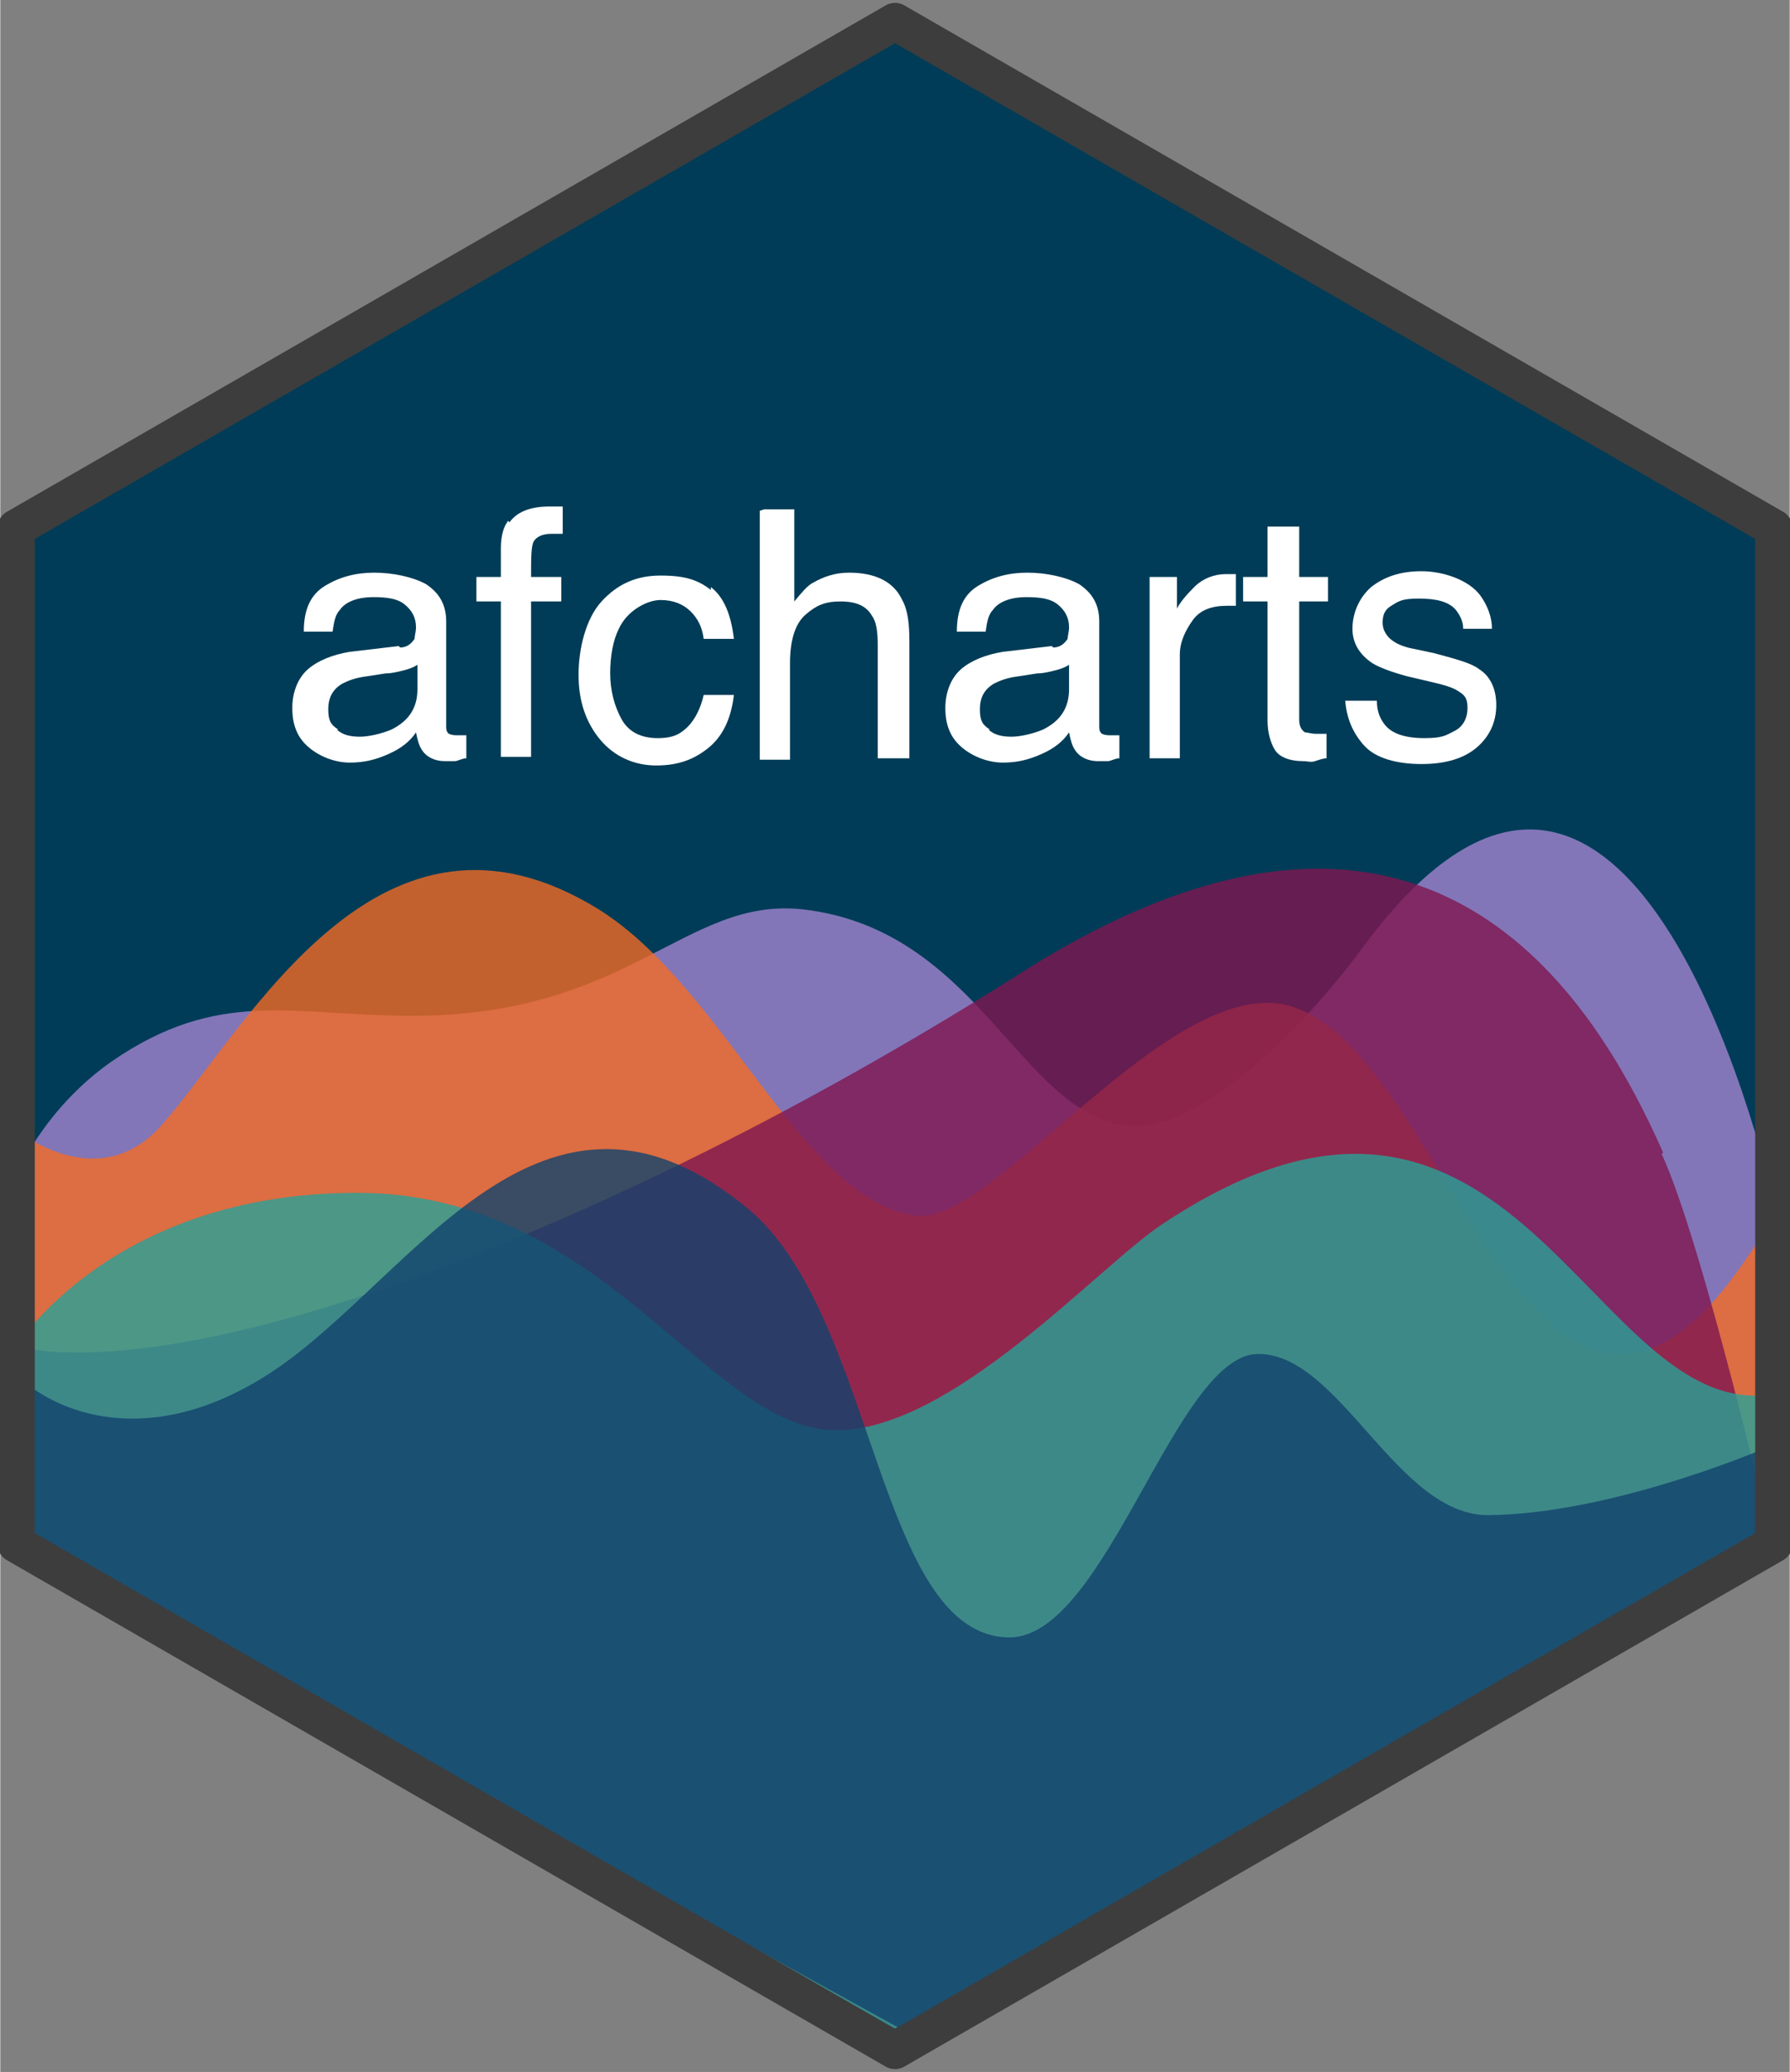 <?xml version="1.0" encoding="UTF-8"?>
<svg id="afcharts_sticker" data-name="afcharts sticker" xmlns="http://www.w3.org/2000/svg" version="1.1" width="124.44pt" height="144.00pt" viewBox="0 0 124.4 144">
  <rect x="0" y="0" width="124.4" height="144" fill="#808080" stroke="none"/>
  <defs>
    <style>
      .cls-1 {
        fill: #a285d1;
      }

      .cls-1, .cls-2, .cls-3, .cls-4, .cls-5 {
        opacity: .8;
      }

      .cls-1, .cls-2, .cls-3, .cls-4, .cls-5, .cls-6 {
        isolation: isolate;
      }

      .cls-1, .cls-2, .cls-3, .cls-4, .cls-5, .cls-7, .cls-8 {
        stroke-width: 0px;
      }

      .cls-2 {
        fill: #28a197;
      }

      .cls-3 {
        fill: #801650;
      }

      .cls-4 {
        fill: #f46a25;
      }

      .cls-5 {
        fill: #12436d;
      }

      .cls-9 {
        fill: none;
        stroke: #3d3d3d;
        stroke-linejoin: round;
        stroke-width: 2.6px;
      }

      .cls-7 {
        fill: #fff;
      }

      .cls-8 {
        fill: #003c57;
      }
    </style>
  </defs>
  <polygon id="background" class="cls-8" points="1.1 36.7 1.1 107.3 62.2 142.5 123.3 107.3 123.3 36.7 62.2 1.5 1.1 36.7"/>
  <g id="shapes">
    <path id="purple" class="cls-1" d="M1.1,81.7s1.9-4.6,6.6-7.9c7.5-5.2,12.7-3.2,20.9-3.2,15.2,0,19-8.3,27.2-7.4,12.1,1.4,15,13.9,22.3,15,5.3.8,12.8-7.2,16.5-12.2,19.2-26.2,28.7,17.6,28.7,17.6v23.6l-61,33.7L1.1,107.3v-25.5Z"/>
    <path id="orange" class="cls-4" d="M1.1,78.5s5.7,4.8,10.2-.4c6.1-7,15.1-24.3,30.3-14.9,8.8,5.5,14.2,20.3,22.1,21.3,5.1.6,16.4-15.1,24.6-14.8s13.3,18.5,20.8,23.3c8.3,5.3,14.1-10.1,14.1-7.5v21.7l-61,33.7L1.1,107.3v-28.8Z"/>
    <path id="pink" class="cls-3" d="M115.6,80.1c-4.8-10.8-16.4-30.2-44.3-12.7C43.5,85.1,13.9,96.3,1.1,93.6v13.7l61.1,33.7,61-33.7s-4.8-20.8-7.7-27.1Z"/>
    <path id="teal" class="cls-2" d="M1.1,93.6s6.6-10.7,23.7-10.7,24.3,16.2,33.1,16.5c8.2.2,18.5-11.5,23-14.4,24.5-16.2,29.6,13.9,42.3,11.9v10.4l-61,33.7L1.1,107.3v-13.7Z"/>
    <path id="blue" class="cls-5" d="M123.3,100.4s-10.9,4.8-19.8,4.9c-6.4.1-10.4-11.3-16.1-11.2s-10.5,19.6-17.2,19.7c-9.2,0-9.3-22.2-18.1-29.7-14.5-12.1-23.5,4.9-33.3,11.3-8.6,5.6-15.1,2.6-17.5.3v11.5l61.1,33.7,61-33.7v-6.8h0Z"/>
  </g>
  <polygon id="outline" class="cls-9" points="1.1 36.7 1.1 107.3 62.2 142.5 123.3 107.3 123.3 36.7 62.2 1.5 1.1 36.7"/>
  <g id="title" class="cls-6">
    <path class="cls-7" d="M27.8,45c.5,0,.8-.3,1-.6,0-.2.1-.5.1-.8,0-.7-.3-1.2-.8-1.6s-1.2-.5-2.2-.5-1.9.3-2.3.9c-.3.3-.4.8-.5,1.5h-2c0-1.6.5-2.6,1.5-3.2,1-.6,2.1-.9,3.4-.9s2.7.3,3.6.8c.9.6,1.4,1.4,1.4,2.6v7.2c0,.2,0,.4.1.5,0,.1.3.2.6.2s.2,0,.3,0,.2,0,.4,0v1.6c-.3,0-.6.2-.8.2s-.4,0-.7,0c-.7,0-1.3-.3-1.6-.8-.2-.3-.3-.7-.4-1.2-.4.6-1,1.1-1.9,1.5s-1.7.6-2.7.6-2.1-.4-2.9-1.1-1.1-1.6-1.1-2.7.4-2.1,1.1-2.7,1.7-1,2.9-1.2l3.4-.4ZM23.4,50.7c.4.4,1,.5,1.6.5s1.5-.2,2.2-.5c1.2-.6,1.8-1.5,1.8-2.8v-1.7c-.3.2-.6.3-1,.4-.4.1-.8.2-1.2.2l-1.3.2c-.8.1-1.3.3-1.7.5-.7.4-1,1-1,1.8s.2,1.1.7,1.4Z"/>
    <path class="cls-7" d="M35.4,36.3c.5-.7,1.4-1.1,2.8-1.1s.3,0,.4,0,.3,0,.5,0v1.9c-.2,0-.4,0-.5,0s-.2,0-.3,0c-.6,0-1,.2-1.2.5s-.2,1.2-.2,2.5h2.1v1.7h-2.1v10.8h-2.1v-10.8h-1.7v-1.7h1.7v-2c0-.9.2-1.5.5-1.9Z"/>
    <path class="cls-7" d="M49.4,40.8c.9.7,1.4,1.9,1.6,3.6h-2.1c-.1-.8-.4-1.4-.9-1.9s-1.2-.8-2.1-.8-2.3.7-2.9,2c-.4.8-.6,1.9-.6,3.1s.3,2.3.8,3.2,1.4,1.3,2.5,1.3,1.6-.3,2.1-.8.9-1.3,1.1-2.2h2.1c-.2,1.7-.8,2.9-1.8,3.7s-2.1,1.2-3.6,1.2-2.9-.6-3.9-1.8-1.5-2.7-1.5-4.5.5-3.9,1.6-5.1,2.4-1.8,4.1-1.8,2.6.3,3.5,1Z"/>
    <path class="cls-7" d="M53.1,35.4h2.1v6.4c.5-.6.9-1.1,1.3-1.3.7-.4,1.5-.7,2.5-.7,1.8,0,3.1.6,3.7,1.9.4.7.5,1.7.5,2.9v8.1h-2.2v-7.9c0-.9-.1-1.6-.4-2-.4-.7-1.1-1-2.2-1s-1.7.3-2.4.9-1.1,1.7-1.1,3.4v6.7h-2.1v-17.3Z"/>
    <path class="cls-7" d="M73.2,45c.5,0,.8-.3,1-.6,0-.2.1-.5.1-.8,0-.7-.3-1.2-.8-1.6s-1.2-.5-2.2-.5-1.9.3-2.3.9c-.3.3-.4.8-.5,1.5h-2c0-1.6.5-2.6,1.5-3.2,1-.6,2.1-.9,3.4-.9s2.7.3,3.6.8c.9.6,1.4,1.4,1.4,2.6v7.2c0,.2,0,.4.1.5,0,.1.3.2.6.2s.2,0,.3,0,.2,0,.4,0v1.6c-.3,0-.6.2-.8.2s-.4,0-.7,0c-.7,0-1.3-.3-1.6-.8-.2-.3-.3-.7-.4-1.2-.4.6-1,1.1-1.9,1.5s-1.7.6-2.7.6-2.1-.4-2.9-1.1-1.1-1.6-1.1-2.7.4-2.1,1.1-2.7,1.7-1,2.9-1.2l3.4-.4ZM68.7,50.7c.4.4,1,.5,1.6.5s1.5-.2,2.2-.5c1.2-.6,1.8-1.5,1.8-2.8v-1.7c-.3.2-.6.3-1,.4-.4.1-.8.2-1.2.2l-1.3.2c-.8.1-1.3.3-1.7.5-.7.4-1,1-1,1.8s.2,1.1.7,1.4Z"/>
    <path class="cls-7" d="M79.8,40.1h2v2.2c.2-.4.6-.9,1.2-1.5s1.4-.9,2.2-.9.1,0,.2,0,.3,0,.5,0v2.2c-.1,0-.2,0-.3,0s-.2,0-.3,0c-1.1,0-1.9.3-2.4,1s-.9,1.5-.9,2.4v7.2h-2.1v-12.6Z"/>
    <path class="cls-7" d="M88.2,36.6h2.1v3.5h2v1.7h-2v8.2c0,.4.1.7.4.9.2,0,.4.1.8.1s.2,0,.3,0,.3,0,.4,0v1.7c-.2,0-.5.1-.8.2s-.5,0-.8,0c-1,0-1.7-.3-2-.8s-.5-1.2-.5-2v-8.3h-1.7v-1.7h1.7v-3.5Z"/>
    <path class="cls-7" d="M95.7,48.7c0,.7.2,1.2.5,1.6.5.7,1.5,1,2.8,1s1.5-.2,2.1-.5c.6-.3.9-.9.9-1.6s-.2-.9-.7-1.2c-.3-.2-.9-.4-1.8-.6l-1.7-.4c-1.1-.3-1.9-.6-2.4-.9-.9-.6-1.4-1.4-1.4-2.4s.4-2.1,1.3-2.9c.9-.7,2-1.1,3.5-1.1s3.3.6,4.1,1.7c.5.7.8,1.5.8,2.3h-2c0-.5-.2-.9-.5-1.3-.5-.6-1.4-.8-2.6-.8s-1.4.2-1.9.5-.6.7-.6,1.2.3,1,.8,1.3c.3.2.8.4,1.4.5l1.4.3c1.5.4,2.6.7,3.1,1.1.8.5,1.2,1.4,1.2,2.5s-.4,2.1-1.3,2.9c-.9.8-2.2,1.2-3.9,1.2s-3.2-.4-4-1.3-1.2-1.9-1.3-3.1h2Z"/>
  </g>
</svg>